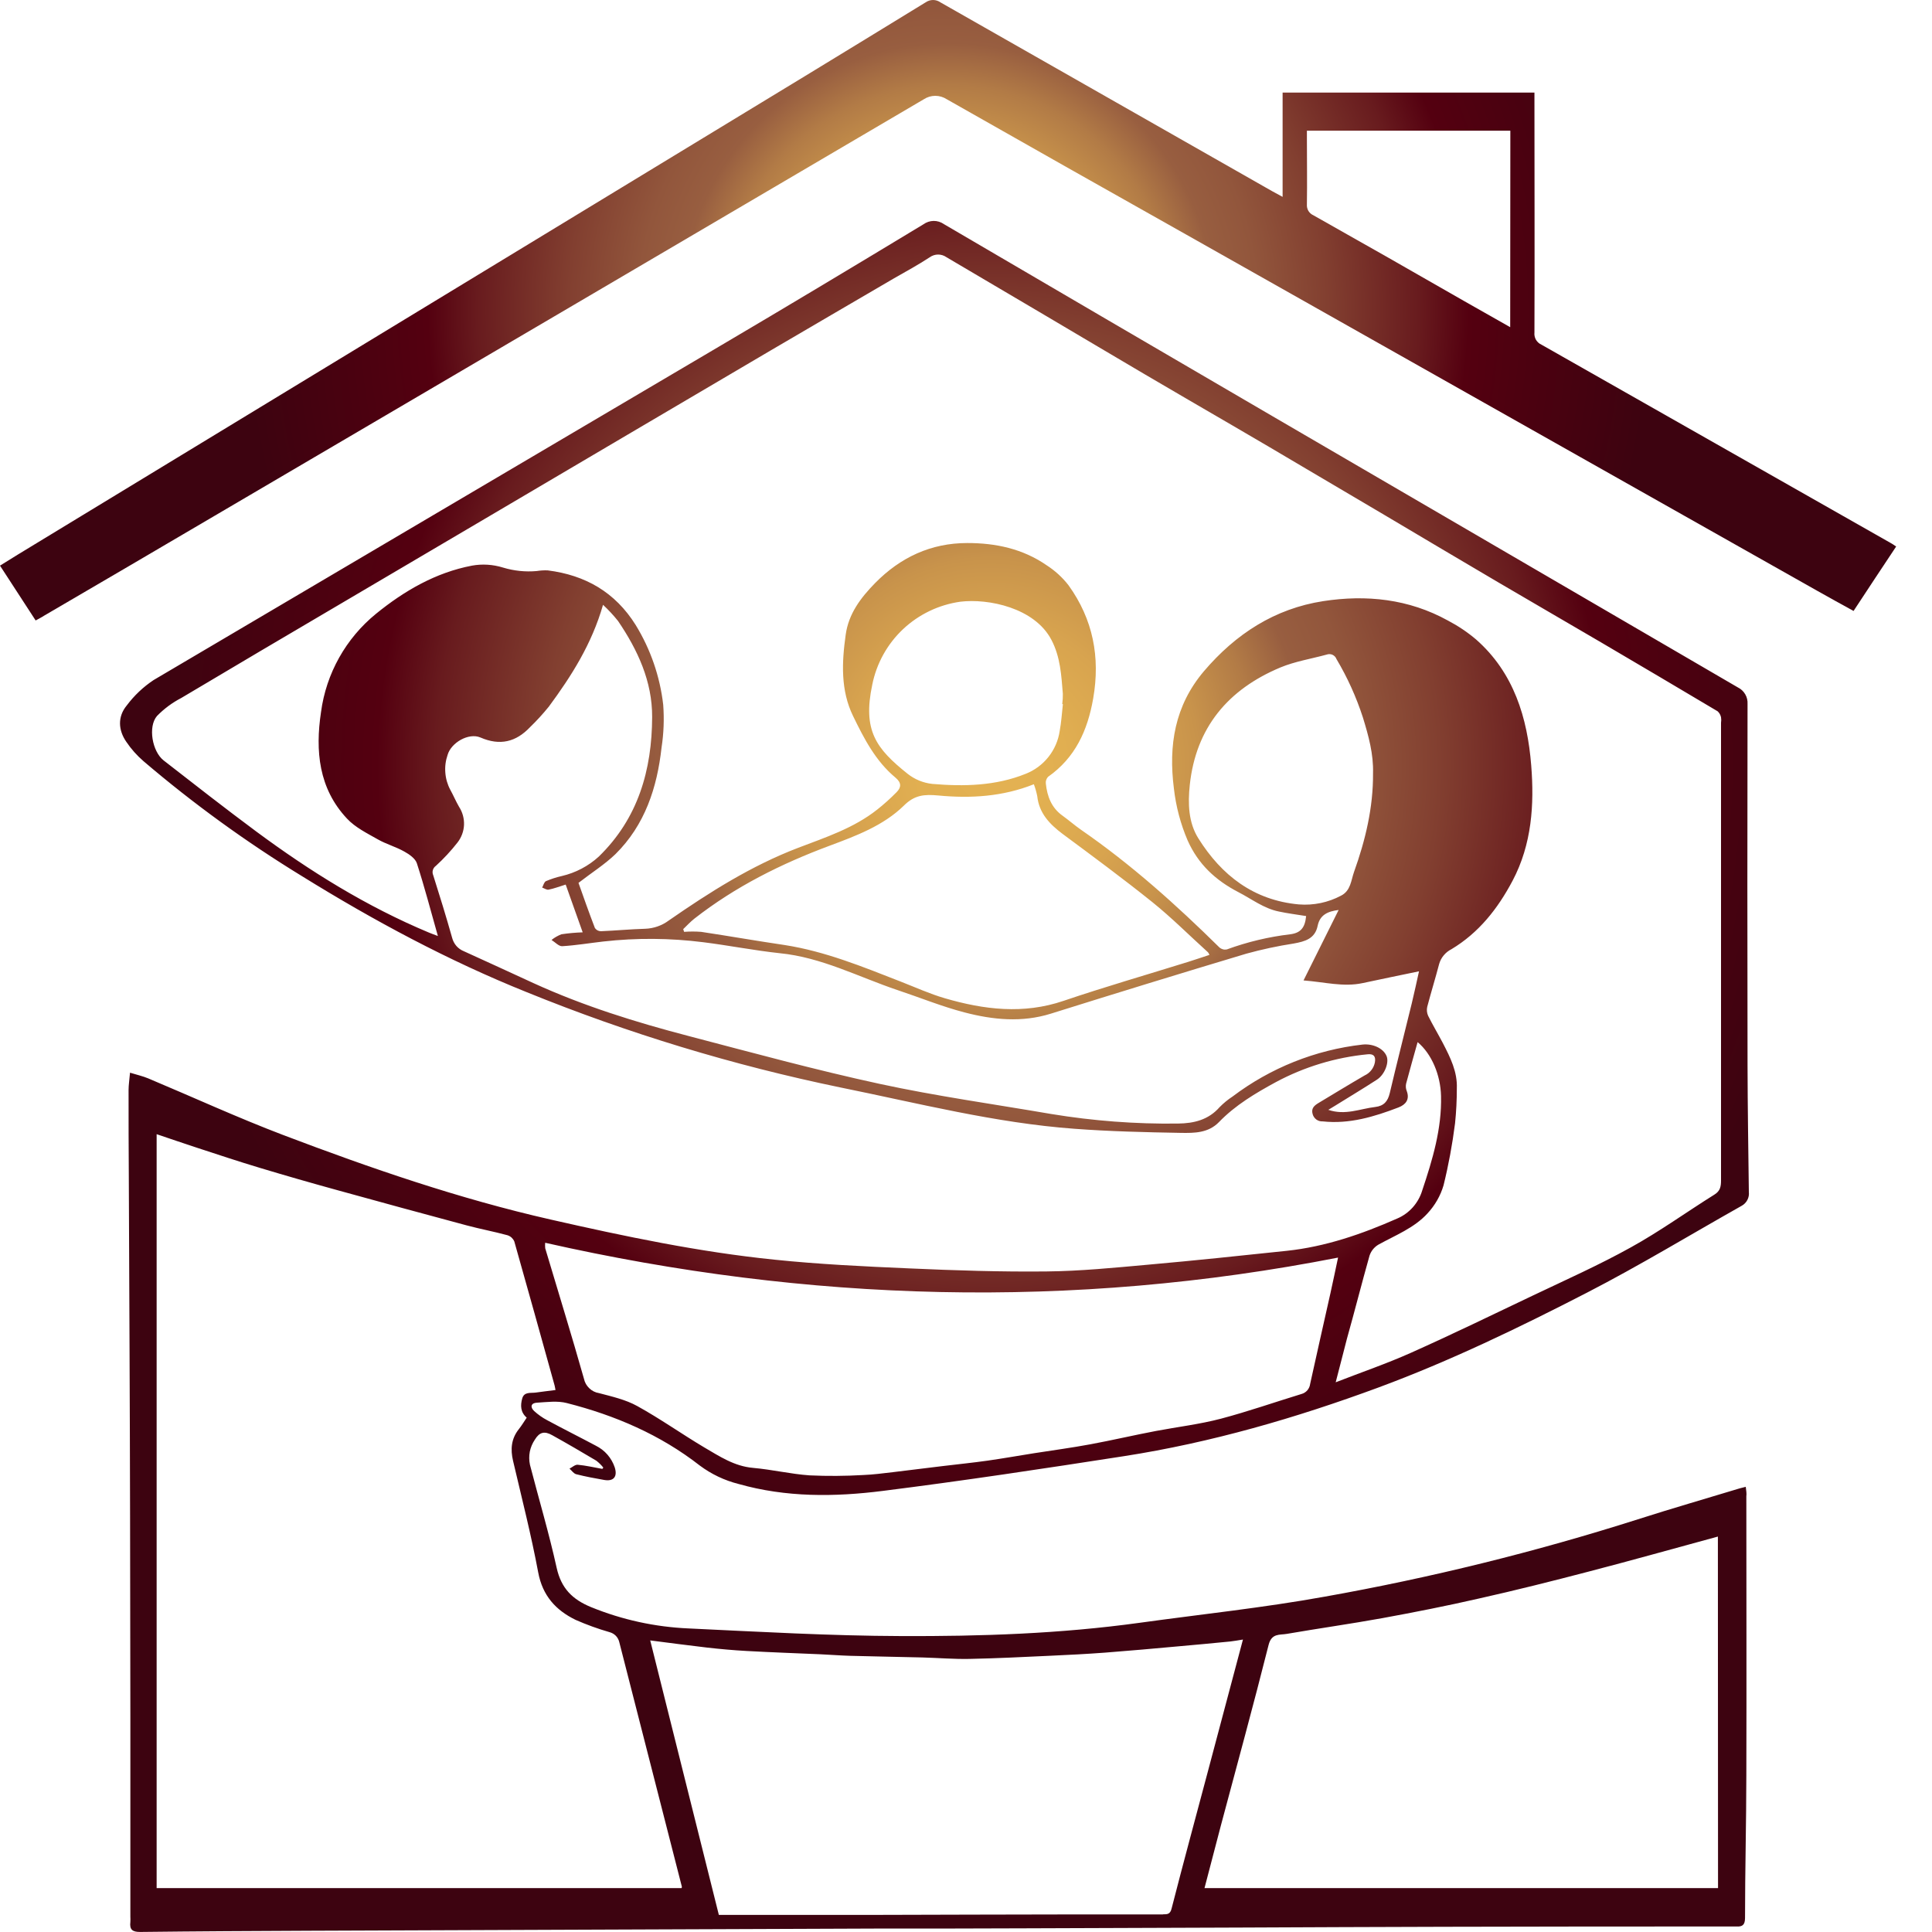 <?xml version="1.0" encoding="UTF-8"?> <svg xmlns="http://www.w3.org/2000/svg" width="40" height="40" viewBox="0 0 40 40" fill="none"> <path fill-rule="evenodd" clip-rule="evenodd" d="M36.144 30.783C36.093 30.797 36.059 30.804 36.022 30.814C35.318 31.028 34.611 31.231 33.91 31.456C31.785 32.132 29.618 32.667 27.422 33.058C26.154 33.287 24.867 33.422 23.589 33.599C21.951 33.825 20.302 33.88 18.654 33.873C17.188 33.868 15.722 33.784 14.256 33.715C13.563 33.685 12.88 33.536 12.238 33.274C11.848 33.114 11.619 32.883 11.525 32.46C11.367 31.743 11.156 31.038 10.972 30.326C10.953 30.237 10.952 30.145 10.969 30.055C10.987 29.966 11.023 29.881 11.074 29.806C11.169 29.649 11.274 29.624 11.434 29.715C11.74 29.885 12.045 30.063 12.346 30.242C12.4 30.284 12.449 30.332 12.491 30.385L12.471 30.412C12.301 30.381 12.131 30.342 11.961 30.326C11.907 30.321 11.847 30.378 11.791 30.407C11.837 30.447 11.877 30.508 11.929 30.522C12.121 30.571 12.316 30.607 12.51 30.641C12.705 30.675 12.789 30.572 12.727 30.379C12.694 30.282 12.643 30.193 12.576 30.116C12.509 30.039 12.427 29.977 12.335 29.931C12.001 29.753 11.662 29.584 11.329 29.404C11.232 29.353 11.142 29.289 11.061 29.216C10.969 29.131 10.994 29.046 11.118 29.041C11.323 29.029 11.543 28.998 11.736 29.049C12.734 29.303 13.67 29.704 14.489 30.343C14.728 30.521 14.999 30.65 15.287 30.723C16.275 31.004 17.283 30.994 18.282 30.867C19.949 30.657 21.611 30.406 23.273 30.148C25.079 29.867 26.829 29.358 28.541 28.726C30.026 28.176 31.451 27.487 32.857 26.763C33.944 26.203 34.992 25.566 36.059 24.965C36.11 24.937 36.151 24.895 36.178 24.843C36.204 24.792 36.215 24.735 36.208 24.677C36.197 23.803 36.183 22.929 36.181 22.055C36.176 19.562 36.176 17.07 36.181 14.577C36.185 14.506 36.169 14.435 36.133 14.374C36.097 14.312 36.044 14.263 35.98 14.232C32.772 12.362 29.563 10.493 26.356 8.623C24.084 7.298 21.812 5.97 19.542 4.64C19.48 4.596 19.405 4.573 19.329 4.574C19.253 4.575 19.179 4.6 19.117 4.645C17.711 5.495 16.304 6.34 14.889 7.174C10.987 9.477 7.084 11.779 3.18 14.08C2.966 14.222 2.778 14.4 2.624 14.606C2.432 14.838 2.448 15.116 2.614 15.357C2.715 15.507 2.836 15.643 2.973 15.761C4.002 16.639 5.1 17.435 6.254 18.141C7.741 19.062 9.283 19.89 10.903 20.541C13.004 21.395 15.18 22.056 17.402 22.515C19.011 22.841 20.605 23.25 22.245 23.37C22.979 23.425 23.715 23.442 24.451 23.455C24.724 23.459 25.016 23.46 25.237 23.232C25.577 22.88 25.994 22.633 26.419 22.402C27.006 22.088 27.65 21.892 28.314 21.828C28.433 21.815 28.488 21.864 28.466 21.993C28.455 22.052 28.43 22.108 28.393 22.155C28.356 22.203 28.308 22.241 28.253 22.266C27.93 22.453 27.612 22.648 27.292 22.84C27.207 22.892 27.143 22.95 27.177 23.067C27.189 23.112 27.217 23.151 27.254 23.179C27.292 23.206 27.338 23.22 27.384 23.217C27.937 23.277 28.451 23.121 28.955 22.928C29.102 22.871 29.191 22.765 29.125 22.588C29.105 22.54 29.101 22.486 29.112 22.436C29.187 22.151 29.269 21.868 29.35 21.576C29.641 21.818 29.824 22.256 29.835 22.69C29.852 23.369 29.659 24.011 29.445 24.649C29.406 24.778 29.339 24.897 29.249 24.998C29.159 25.098 29.048 25.178 28.924 25.23C28.193 25.552 27.441 25.812 26.64 25.897C25.684 25.998 24.728 26.099 23.77 26.184C23.07 26.247 22.367 26.317 21.665 26.324C20.72 26.334 19.774 26.303 18.83 26.261C17.886 26.22 16.961 26.176 16.034 26.08C14.47 25.921 12.931 25.597 11.399 25.249C9.506 24.819 7.673 24.187 5.862 23.499C4.919 23.14 4 22.718 3.069 22.327C2.956 22.28 2.836 22.253 2.692 22.209C2.68 22.352 2.662 22.464 2.662 22.567C2.662 23.172 2.662 23.778 2.667 24.382C2.676 26.715 2.689 29.046 2.693 31.378C2.699 34.145 2.701 36.911 2.699 39.678C2.701 39.717 2.701 39.755 2.699 39.793C2.68 39.948 2.739 40 2.901 39.999C4.072 39.985 5.244 39.979 6.415 39.974C7.878 39.967 9.341 39.962 10.803 39.957L18.111 39.929C19.131 39.929 20.157 39.929 21.18 39.924L25.668 39.908C27.087 39.903 28.506 39.894 29.925 39.892C31.893 39.887 33.862 39.885 35.832 39.886C35.87 39.886 35.908 39.886 35.947 39.886C36.071 39.893 36.128 39.857 36.129 39.711C36.129 38.727 36.155 37.742 36.156 36.758C36.162 34.834 36.156 32.909 36.156 30.98C36.165 30.921 36.152 30.858 36.144 30.783ZM29.229 20.774C29.078 21.393 28.92 22.01 28.774 22.63C28.734 22.8 28.653 22.898 28.472 22.919C28.158 22.955 27.854 23.098 27.501 22.978L27.641 22.893C27.93 22.713 28.223 22.538 28.508 22.353C28.669 22.249 28.763 21.999 28.708 21.866C28.641 21.703 28.422 21.603 28.207 21.627C27.231 21.738 26.302 22.11 25.518 22.703C25.421 22.766 25.332 22.84 25.251 22.922C25.02 23.185 24.722 23.258 24.39 23.262C23.511 23.274 22.632 23.207 21.764 23.064C20.578 22.86 19.384 22.694 18.211 22.44C16.887 22.153 15.576 21.795 14.266 21.452C13.166 21.165 12.081 20.828 11.044 20.354C10.564 20.135 10.088 19.912 9.608 19.696C9.547 19.672 9.492 19.634 9.449 19.585C9.406 19.535 9.376 19.476 9.36 19.413C9.238 18.98 9.105 18.549 8.969 18.12C8.954 18.086 8.952 18.048 8.962 18.013C8.973 17.977 8.995 17.947 9.025 17.926C9.187 17.778 9.336 17.617 9.471 17.445C9.553 17.34 9.601 17.212 9.607 17.079C9.612 16.945 9.576 16.814 9.503 16.702C9.437 16.588 9.386 16.465 9.322 16.35C9.264 16.241 9.229 16.12 9.22 15.996C9.21 15.872 9.226 15.748 9.267 15.63C9.339 15.376 9.703 15.165 9.947 15.269C10.35 15.444 10.682 15.364 10.975 15.054C11.113 14.921 11.242 14.779 11.363 14.63C11.831 13.996 12.252 13.335 12.485 12.522C12.597 12.626 12.701 12.738 12.796 12.857C13.204 13.458 13.505 14.108 13.502 14.845C13.498 15.941 13.212 16.943 12.397 17.735C12.181 17.932 11.918 18.07 11.633 18.137C11.52 18.162 11.41 18.198 11.304 18.243C11.265 18.261 11.251 18.328 11.225 18.376C11.27 18.392 11.319 18.428 11.359 18.419C11.471 18.397 11.58 18.355 11.712 18.314C11.826 18.636 11.941 18.959 12.064 19.303C11.917 19.308 11.771 19.321 11.625 19.343C11.55 19.371 11.481 19.411 11.419 19.461C11.493 19.507 11.57 19.594 11.64 19.59C11.925 19.573 12.207 19.525 12.49 19.493C13.179 19.415 13.875 19.421 14.563 19.508C15.09 19.574 15.614 19.678 16.143 19.735C17.012 19.82 17.777 20.228 18.586 20.5C19.049 20.654 19.503 20.84 19.974 20.962C20.561 21.115 21.159 21.174 21.759 20.986C23.104 20.564 24.452 20.15 25.803 19.745C26.125 19.656 26.453 19.586 26.783 19.535C27.015 19.493 27.226 19.438 27.281 19.166C27.328 18.94 27.491 18.868 27.715 18.84C27.473 19.325 27.24 19.795 26.988 20.299C27.421 20.331 27.81 20.44 28.212 20.354C28.595 20.27 28.977 20.195 29.379 20.11C29.334 20.32 29.282 20.547 29.229 20.774ZM22.006 14.578C21.985 14.763 21.974 14.951 21.94 15.133C21.911 15.331 21.83 15.517 21.706 15.673C21.582 15.829 21.418 15.95 21.233 16.022C20.615 16.271 19.958 16.286 19.303 16.23C19.117 16.21 18.94 16.138 18.793 16.022C18.139 15.5 17.858 15.127 18.059 14.177C18.147 13.737 18.369 13.335 18.696 13.027C19.023 12.719 19.437 12.521 19.881 12.458C20.46 12.387 21.42 12.582 21.768 13.247C21.956 13.605 21.973 13.982 22.005 14.363C22.006 14.434 22.002 14.505 21.993 14.576L22.006 14.578ZM19.43 16.47C20.095 16.533 20.758 16.495 21.405 16.237C21.435 16.317 21.458 16.399 21.475 16.483C21.513 16.836 21.73 17.062 21.997 17.263C22.624 17.728 23.252 18.191 23.861 18.68C24.262 19.003 24.626 19.369 25.011 19.717C25.023 19.733 25.033 19.751 25.04 19.77C24.89 19.819 24.745 19.869 24.601 19.914C23.74 20.182 22.873 20.432 22.021 20.721C21.188 21.005 20.373 20.904 19.562 20.668C19.247 20.576 18.947 20.439 18.641 20.32C17.86 20.015 17.083 19.696 16.246 19.566C15.669 19.481 15.094 19.38 14.517 19.293C14.399 19.284 14.281 19.284 14.164 19.293L14.145 19.237C14.221 19.164 14.293 19.085 14.377 19.019C15.226 18.356 16.173 17.883 17.181 17.508C17.727 17.304 18.285 17.096 18.71 16.683C18.935 16.456 19.14 16.443 19.43 16.47ZM26.892 18.725C25.957 18.64 25.291 18.124 24.811 17.358C24.605 17.031 24.592 16.637 24.633 16.253C24.759 15.064 25.426 14.273 26.507 13.82C26.812 13.693 27.149 13.64 27.47 13.552C27.509 13.538 27.552 13.54 27.589 13.557C27.627 13.575 27.656 13.606 27.67 13.645C27.897 14.026 28.08 14.431 28.217 14.853C28.334 15.235 28.439 15.61 28.427 16.013C28.432 16.717 28.27 17.394 28.034 18.052C27.973 18.222 27.966 18.442 27.766 18.543C27.498 18.686 27.195 18.749 26.892 18.725ZM28.354 25.999C28.385 25.903 28.449 25.823 28.535 25.771C28.889 25.574 29.278 25.426 29.555 25.122C29.709 24.956 29.823 24.758 29.887 24.541C29.991 24.119 30.07 23.691 30.125 23.259C30.15 23.018 30.162 22.777 30.162 22.535C30.176 22.191 30.028 21.896 29.875 21.6C29.775 21.409 29.664 21.224 29.568 21.031C29.542 20.973 29.535 20.908 29.549 20.846C29.627 20.549 29.719 20.252 29.796 19.958C29.815 19.892 29.847 19.831 29.891 19.779C29.935 19.726 29.989 19.683 30.051 19.652C30.617 19.312 31.008 18.816 31.316 18.235C31.716 17.478 31.767 16.657 31.702 15.845C31.624 14.863 31.343 13.928 30.561 13.24C30.382 13.088 30.186 12.957 29.978 12.848C29.168 12.4 28.288 12.308 27.395 12.446C26.392 12.601 25.583 13.125 24.925 13.898C24.32 14.613 24.191 15.433 24.304 16.323C24.346 16.695 24.442 17.058 24.589 17.401C24.808 17.892 25.164 18.224 25.638 18.47C25.914 18.612 26.165 18.809 26.477 18.872C26.663 18.912 26.853 18.935 27.042 18.966C27.019 19.202 26.934 19.316 26.709 19.344C26.262 19.397 25.823 19.502 25.4 19.657C25.374 19.662 25.346 19.662 25.321 19.655C25.295 19.648 25.271 19.636 25.25 19.619C24.353 18.734 23.418 17.895 22.379 17.178C22.249 17.087 22.128 16.981 21.999 16.888C21.77 16.725 21.681 16.489 21.653 16.224C21.65 16.199 21.652 16.173 21.66 16.149C21.668 16.125 21.681 16.103 21.698 16.084C22.262 15.688 22.517 15.125 22.633 14.463C22.783 13.604 22.629 12.821 22.123 12.118C21.996 11.954 21.841 11.813 21.666 11.701C21.174 11.361 20.612 11.242 20.026 11.243C19.272 11.243 18.64 11.54 18.116 12.074C17.821 12.376 17.569 12.705 17.509 13.143C17.428 13.717 17.403 14.294 17.662 14.825C17.888 15.291 18.13 15.76 18.54 16.1C18.665 16.205 18.663 16.299 18.564 16.4C18.437 16.529 18.303 16.65 18.161 16.762C17.674 17.147 17.091 17.337 16.523 17.554C15.555 17.924 14.69 18.473 13.846 19.058C13.705 19.163 13.536 19.222 13.361 19.229C13.053 19.238 12.747 19.267 12.439 19.28C12.415 19.279 12.391 19.273 12.37 19.262C12.349 19.25 12.331 19.234 12.317 19.214C12.193 18.892 12.079 18.567 11.977 18.279C12.245 18.071 12.516 17.901 12.742 17.684C13.352 17.081 13.605 16.309 13.697 15.475C13.742 15.183 13.753 14.886 13.731 14.591C13.664 14.006 13.469 13.442 13.161 12.94C12.736 12.26 12.119 11.907 11.339 11.809C11.263 11.806 11.186 11.811 11.111 11.823C10.876 11.844 10.64 11.819 10.415 11.751C10.206 11.686 9.985 11.672 9.771 11.711C9.02 11.854 8.369 12.233 7.787 12.706C7.161 13.215 6.752 13.944 6.646 14.745C6.526 15.545 6.597 16.323 7.184 16.948C7.354 17.131 7.599 17.251 7.822 17.378C7.997 17.478 8.199 17.532 8.375 17.633C8.475 17.688 8.597 17.774 8.63 17.871C8.787 18.356 8.916 18.849 9.066 19.379C8.981 19.347 8.928 19.328 8.878 19.307C7.589 18.768 6.423 18.042 5.309 17.218C4.661 16.737 4.025 16.24 3.388 15.744C3.151 15.559 3.061 15.046 3.249 14.825C3.396 14.674 3.566 14.548 3.753 14.451C4.85 13.798 5.948 13.149 7.048 12.503C8.041 11.918 9.032 11.334 10.022 10.751C11.012 10.169 12.001 9.586 12.986 9.004C13.974 8.422 14.962 7.84 15.95 7.259C16.8 6.76 17.65 6.265 18.5 5.768C18.755 5.622 19.009 5.484 19.25 5.326C19.3 5.29 19.361 5.27 19.423 5.27C19.486 5.27 19.546 5.29 19.597 5.326C20.27 5.723 20.942 6.119 21.615 6.516C22.315 6.929 23.013 7.345 23.714 7.757C24.316 8.112 24.923 8.462 25.526 8.814C26.036 9.111 26.543 9.409 27.045 9.707C27.583 10.023 28.121 10.341 28.66 10.66C29.447 11.126 30.233 11.595 31.022 12.058C31.728 12.473 32.436 12.882 33.142 13.296C33.949 13.77 34.756 14.247 35.561 14.726C35.597 14.758 35.622 14.802 35.632 14.85C35.638 14.888 35.638 14.926 35.632 14.964C35.632 18.121 35.632 21.278 35.632 24.436C35.632 24.562 35.618 24.657 35.495 24.733C34.916 25.095 34.359 25.498 33.762 25.827C33.107 26.191 32.42 26.497 31.742 26.82C30.901 27.221 30.062 27.628 29.21 28.009C28.716 28.23 28.201 28.406 27.654 28.619C27.739 28.296 27.811 28.006 27.887 27.716C28.048 27.143 28.193 26.569 28.354 25.999ZM11.287 25.73C16.725 26.959 22.183 27.119 27.703 26.037C27.645 26.31 27.596 26.547 27.544 26.78C27.404 27.403 27.263 28.027 27.126 28.649C27.12 28.699 27.1 28.746 27.068 28.784C27.035 28.822 26.991 28.85 26.943 28.862C26.388 29.032 25.838 29.224 25.28 29.372C24.839 29.488 24.382 29.542 23.932 29.627C23.483 29.712 23.027 29.819 22.573 29.903C22.185 29.975 21.795 30.027 21.406 30.088C21.086 30.139 20.768 30.195 20.448 30.241C20.143 30.284 19.836 30.315 19.53 30.352C19.181 30.395 18.833 30.437 18.483 30.48C18.279 30.504 18.074 30.531 17.868 30.539C17.5 30.56 17.132 30.563 16.764 30.546C16.371 30.519 15.984 30.425 15.592 30.391C15.201 30.357 14.895 30.15 14.579 29.966C14.112 29.688 13.666 29.371 13.192 29.11C12.952 28.977 12.67 28.914 12.402 28.843C12.326 28.831 12.255 28.796 12.2 28.742C12.144 28.689 12.106 28.621 12.09 28.545C11.835 27.643 11.556 26.745 11.288 25.844C11.284 25.806 11.284 25.768 11.287 25.73ZM14.112 39.091H3.243V23.482C3.528 23.578 3.801 23.672 4.076 23.762C4.51 23.904 4.942 24.048 5.379 24.179C5.913 24.34 6.45 24.494 6.988 24.642C7.878 24.888 8.769 25.131 9.661 25.37C9.941 25.445 10.226 25.498 10.506 25.574C10.537 25.584 10.566 25.6 10.591 25.622C10.615 25.645 10.635 25.672 10.648 25.702C10.93 26.695 11.205 27.689 11.482 28.683C11.489 28.709 11.492 28.734 11.501 28.779C11.357 28.798 11.223 28.812 11.089 28.832C10.985 28.846 10.852 28.811 10.812 28.954C10.772 29.097 10.775 29.239 10.905 29.351C10.852 29.43 10.802 29.513 10.742 29.589C10.584 29.787 10.566 30.005 10.622 30.244C10.802 31.013 10.998 31.779 11.143 32.555C11.233 33.037 11.506 33.337 11.916 33.537C12.145 33.638 12.38 33.723 12.62 33.792C12.67 33.805 12.716 33.832 12.752 33.869C12.788 33.907 12.812 33.954 12.823 34.004C13.254 35.69 13.685 37.376 14.117 39.061C14.119 39.067 14.116 39.073 14.112 39.091ZM24.078 39.636H22.293C20.875 39.636 19.456 39.644 18.038 39.646C16.994 39.646 15.95 39.646 14.883 39.646C14.413 37.766 13.94 35.871 13.462 33.963C13.861 34.014 14.247 34.066 14.636 34.111C14.911 34.142 15.187 34.167 15.463 34.182C15.973 34.21 16.478 34.228 16.985 34.25C17.191 34.259 17.398 34.276 17.605 34.282C18.104 34.296 18.602 34.303 19.1 34.316C19.422 34.325 19.744 34.352 20.067 34.346C20.623 34.335 21.18 34.307 21.736 34.281C22.117 34.264 22.501 34.244 22.878 34.216C23.387 34.177 23.897 34.131 24.403 34.085C24.76 34.054 25.115 34.02 25.472 33.985C25.55 33.977 25.63 33.961 25.734 33.945C25.483 34.886 25.239 35.805 24.995 36.724C24.751 37.642 24.496 38.579 24.258 39.509C24.229 39.634 24.169 39.634 24.078 39.634V39.636ZM35.57 39.091H24.938C25.053 38.654 25.166 38.224 25.277 37.795C25.609 36.549 25.951 35.304 26.265 34.056C26.327 33.81 26.496 33.853 26.64 33.828C27.299 33.714 27.962 33.621 28.619 33.502C29.29 33.379 29.96 33.247 30.627 33.094C31.386 32.924 32.142 32.734 32.895 32.537C33.784 32.306 34.668 32.057 35.567 31.813L35.57 39.091Z" fill="url(#paint0_radial_337_8333)"></path> <path fill-rule="evenodd" clip-rule="evenodd" d="M39.139 11.239C36.733 9.872 34.326 8.505 31.916 7.137C31.867 7.116 31.827 7.079 31.8 7.034C31.774 6.988 31.763 6.934 31.769 6.882C31.775 5.291 31.769 3.7 31.769 2.113V1.917H26.555V4.076L26.331 3.954C24.045 2.651 21.759 1.35 19.473 0.05C19.428 0.018 19.374 0 19.318 0C19.262 0 19.208 0.018 19.162 0.05C18.344 0.554 17.523 1.051 16.705 1.552L0.382 11.474C0.257 11.55 0.131 11.628 0 11.711C0.25 12.093 0.488 12.461 0.738 12.846C0.805 12.808 0.859 12.783 0.908 12.75C2.088 12.061 3.267 11.371 4.445 10.678C9.342 7.804 14.236 4.93 19.127 2.055C19.197 2.009 19.28 1.984 19.364 1.984C19.449 1.984 19.531 2.009 19.602 2.055C21.25 2.991 22.9 3.924 24.551 4.852C28.907 7.312 33.263 9.771 37.619 12.229C37.866 12.37 38.116 12.505 38.376 12.649C38.674 12.197 38.962 11.758 39.258 11.315C39.207 11.28 39.175 11.258 39.139 11.239ZM31.267 6.774L30.301 6.226C29.265 5.631 28.232 5.042 27.194 4.458C27.15 4.439 27.113 4.406 27.088 4.365C27.064 4.323 27.054 4.275 27.058 4.227C27.065 3.772 27.058 3.316 27.058 2.857V2.706H31.27L31.267 6.774Z" fill="url(#paint1_radial_337_8333)"></path> <defs> <radialGradient id="paint0_radial_337_8333" cx="0" cy="0" r="1" gradientUnits="userSpaceOnUse" gradientTransform="translate(20.534 15.809) scale(17.292)"> <stop stop-color="#E4B252"></stop> <stop offset="0.09" stop-color="#E1AF51"></stop> <stop offset="0.17" stop-color="#D8A44F"></stop> <stop offset="0.25" stop-color="#C8934B"></stop> <stop offset="0.32" stop-color="#B27B46"></stop> <stop offset="0.38" stop-color="#985E40"></stop> <stop offset="0.44" stop-color="#92563C"></stop> <stop offset="0.54" stop-color="#823F30"></stop> <stop offset="0.67" stop-color="#681B1E"></stop> <stop offset="0.74" stop-color="#540010"></stop> <stop offset="1" stop-color="#3D0310"></stop> </radialGradient> <radialGradient id="paint1_radial_337_8333" cx="0" cy="0" r="1" gradientUnits="userSpaceOnUse" gradientTransform="translate(19.629 6.423) scale(14.604 14.604)"> <stop stop-color="#E4B252"></stop> <stop offset="0.09" stop-color="#E1AF51"></stop> <stop offset="0.17" stop-color="#D8A44F"></stop> <stop offset="0.25" stop-color="#C8934B"></stop> <stop offset="0.32" stop-color="#B27B46"></stop> <stop offset="0.38" stop-color="#985E40"></stop> <stop offset="0.44" stop-color="#92563C"></stop> <stop offset="0.54" stop-color="#823F30"></stop> <stop offset="0.67" stop-color="#681B1E"></stop> <stop offset="0.74" stop-color="#540010"></stop> <stop offset="1" stop-color="#3D0310"></stop> </radialGradient> </defs> </svg> 